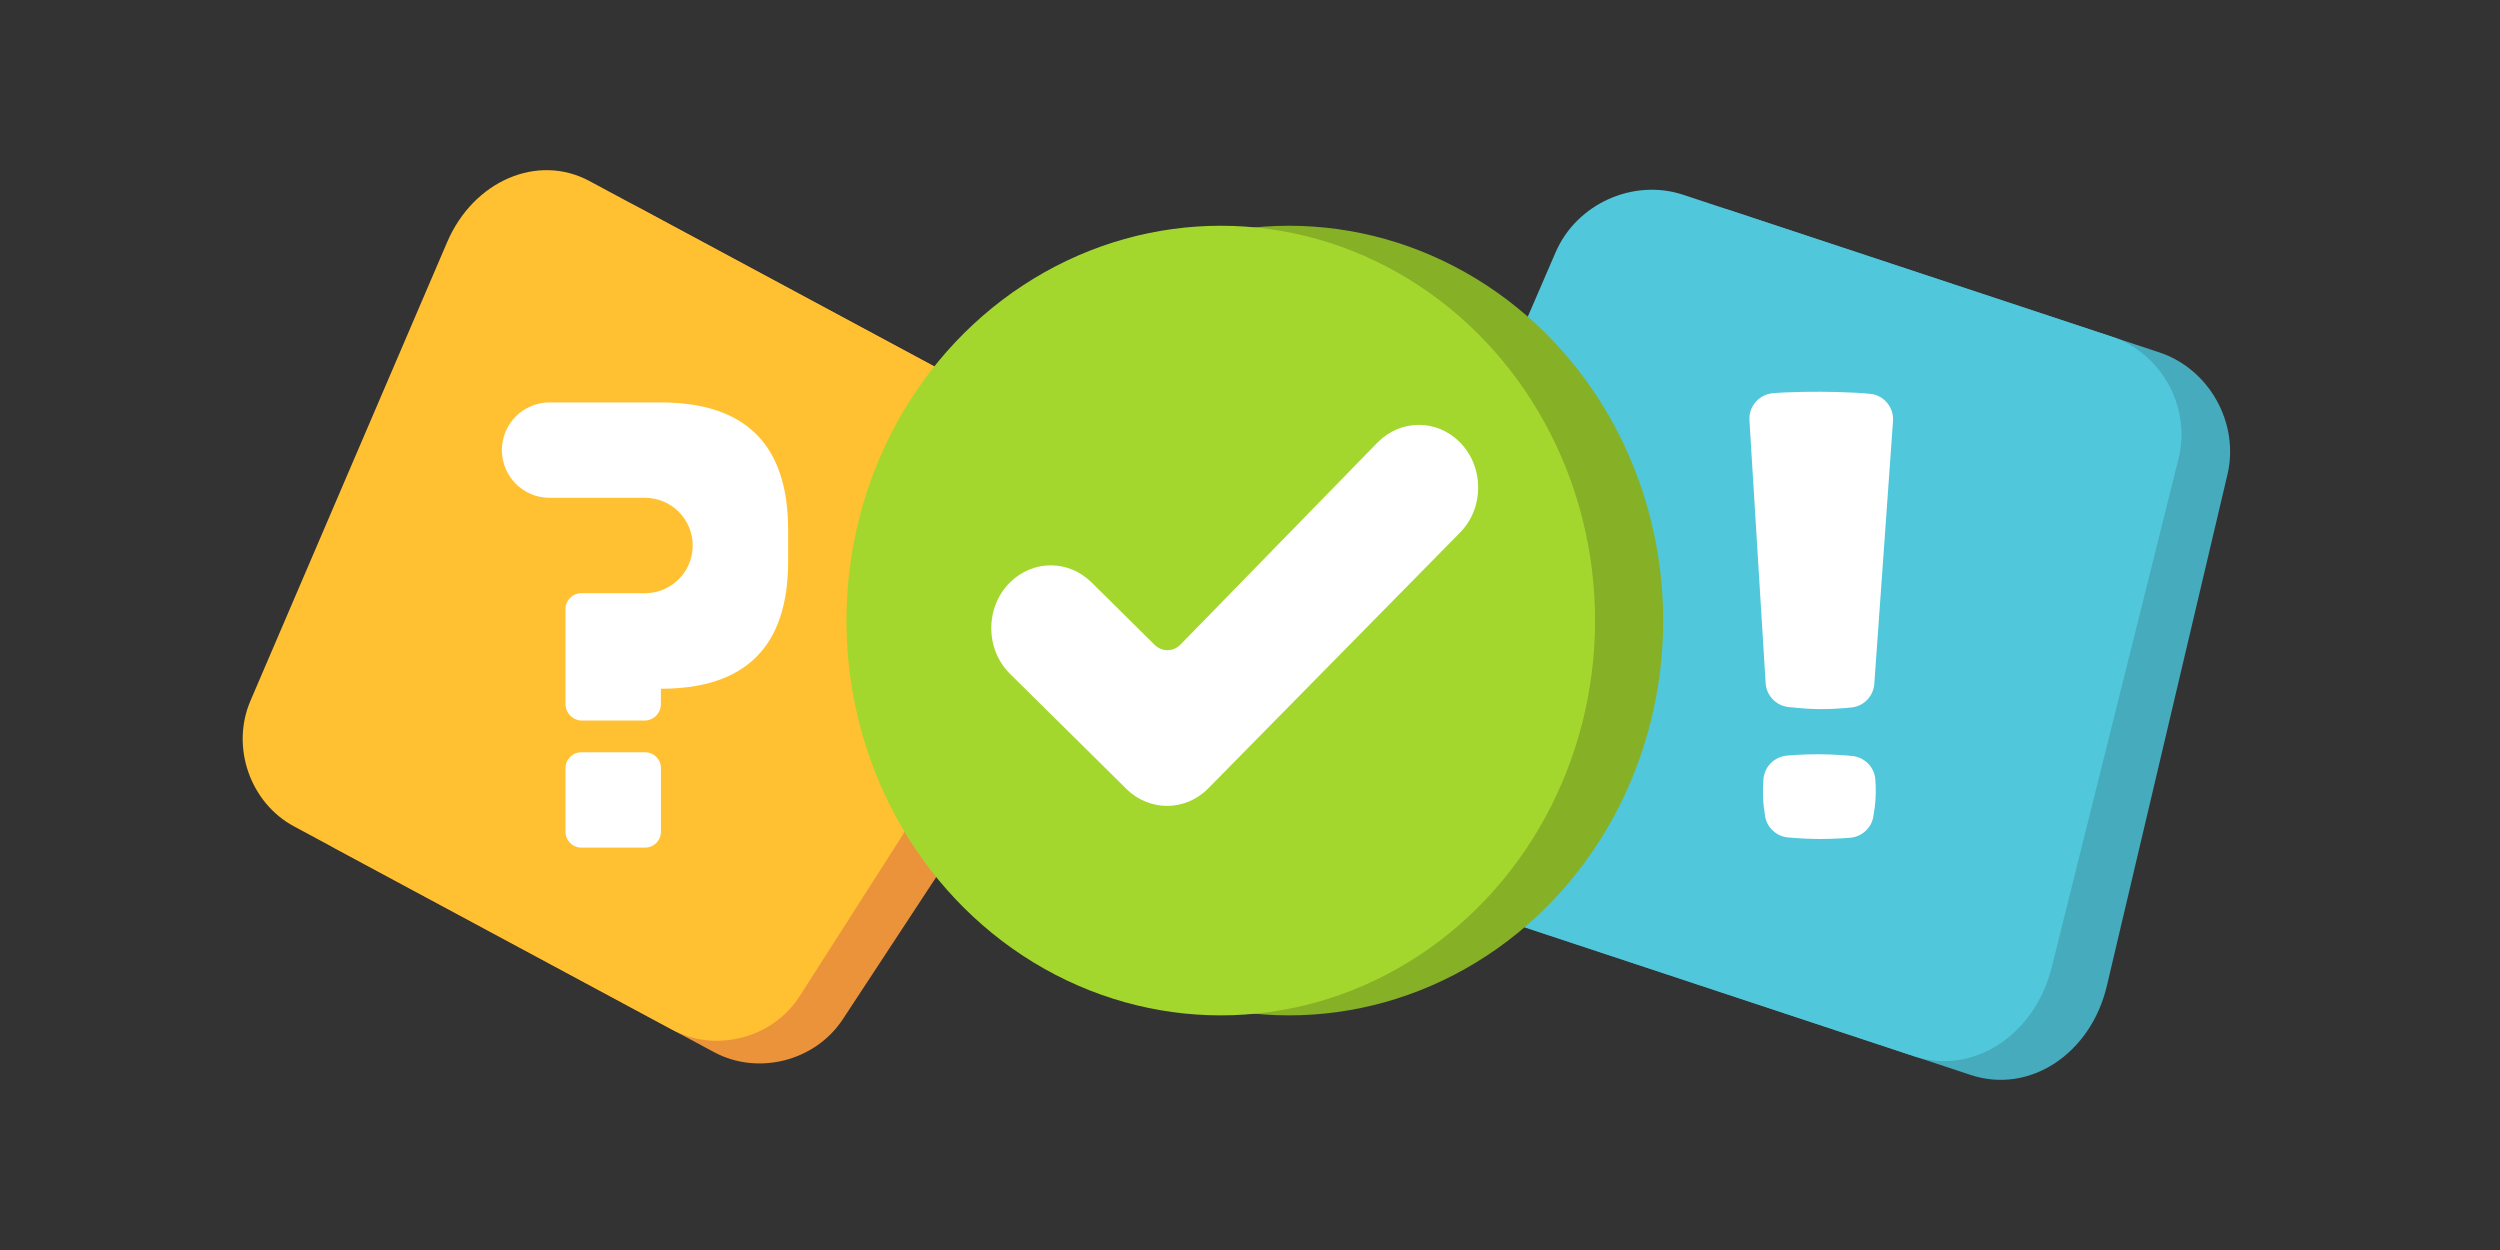 <?xml version="1.0" encoding="utf-8"?>
<!-- Generator: Adobe Illustrator 27.9.0, SVG Export Plug-In . SVG Version: 6.00 Build 0)  -->
<svg version="1.1" id="Layer_1" xmlns="http://www.w3.org/2000/svg" xmlns:xlink="http://www.w3.org/1999/xlink" x="0px" y="0px"
	 viewBox="0 0 400 200" style="enable-background:new 0 0 400 200;" xml:space="preserve">
<rect x="0" y="0" width="400" height="200" fill="#333333" stroke="none"/>
<style type="text/css">
	.st0{fill:#EB933B;}
	.st1{fill:#FFC131;}
	.st2{fill:#FFFFFF;}
	.st3{fill:#45ABBD;}
	.st4{fill:#51C7DB;}
	.st5{fill:#86B026;}
	.st6{fill:#A4D72E;}
</style>
<g>
	<g>
		<g>
			<path class="st0" d="M114.24,168.34l-60.47-32.51c-7-3.76-10.08-12.64-6.81-20l32.38-72.91c4.3-9.69,14.64-14.13,22.97-9.65
				l71.99,38.7c8.33,4.48,10.23,15.5,4.4,24.36l-43.85,66.75C130.41,169.82,121.24,172.11,114.24,168.34z"/>
			<path class="st1" d="M107.51,164.73l-60.47-32.51c-7-3.76-10.15-12.68-6.97-20.09l31.48-73.4c4.18-9.75,14.42-14.24,22.75-9.77
				l71.99,38.7c8.33,4.48,10.33,15.55,4.62,24.48l-42.95,67.23C123.61,166.16,114.51,168.49,107.51,164.73z"/>
		</g>
		<g>
			<path class="st2" d="M90.48,112.64V97.45c0-1.41,1.14-2.54,2.54-2.54h10.18c4.22,0,7.63-3.42,7.63-7.63l0,0
				c0-4.22-3.42-7.63-7.63-7.63H87.93c-4.22,0-7.63-3.42-7.63-7.63v0c0-4.22,3.42-7.63,7.63-7.63h17.81
				c13.57,0,20.36,6.79,20.36,20.36v5.09c0,13.57-6.79,20.36-20.36,20.36v2.46c0,1.45-1.18,2.63-2.63,2.63H93.1
				C91.65,115.27,90.48,114.09,90.48,112.64z M105.75,122.9v10.18c0,1.41-1.14,2.54-2.54,2.54H93.02c-1.41,0-2.54-1.14-2.54-2.54
				V122.9c0-1.41,1.14-2.54,2.54-2.54h10.18C104.61,120.36,105.75,121.5,105.75,122.9z"/>
		</g>
	</g>
	<g>
		<path class="st3" d="M345.51,56.39l-68.58-22.7c-7.94-2.63-16.95,1.44-20.21,9.26l-32.3,77.48c-4.29,10.29-0.21,21.41,9.24,24.53
			l81.64,27.03c9.45,3.13,19.24-3.39,21.8-14.26l19.29-81.79C358.34,67.68,353.45,59.02,345.51,56.39z"/>
		<path class="st4" d="M337.88,53.86l-68.58-22.7c-7.94-2.63-17.03,1.41-20.4,9.2l-33.32,77.15c-4.43,10.25-0.46,21.32,8.99,24.45
			l81.64,27.03c9.45,3.13,19.35-3.35,22.05-14.17l20.31-81.45C350.62,65.13,345.81,56.49,337.88,53.86z"/>
		<g>
			<path class="st2" d="M291.13,120.68c1.37,0.01,2.75,0.07,4.15,0.18c0.35,0.03,0.71,0.06,1.08,0.1c1.98,0.19,3.54,1.77,3.69,3.75
				c0,0.01,0,0.02,0,0.03c0.08,1.04,0.09,2.03,0.04,2.97c-0.05,0.93-0.17,1.91-0.35,2.91c0,0.03-0.01,0.05-0.01,0.08
				c-0.33,1.82-1.86,3.19-3.7,3.34c-0.37,0.03-0.74,0.06-1.1,0.08c-1.31,0.08-2.6,0.12-3.87,0.12c-1.27-0.01-2.56-0.06-3.87-0.16
				c-0.36-0.03-0.73-0.06-1.1-0.09c-1.84-0.17-3.36-1.55-3.67-3.37c0-0.03-0.01-0.05-0.01-0.08c-0.17-1.01-0.28-1.98-0.32-2.92
				c-0.04-0.94-0.02-1.93,0.07-2.97c0-0.01,0-0.02,0-0.03c0.17-1.98,1.75-3.54,3.73-3.72c0.37-0.03,0.73-0.06,1.08-0.09
				C288.37,120.72,289.76,120.67,291.13,120.68z M279.91,67.25c-0.14-2.23,1.54-4.15,3.77-4.34c0.71-0.06,1.42-0.1,2.12-0.13
				c1.98-0.08,3.86-0.11,5.62-0.1c1.76,0.01,3.61,0.06,5.56,0.16c0.73,0.04,1.48,0.09,2.24,0.17c2.2,0.21,3.82,2.16,3.66,4.37
				l-2.99,42.03c-0.14,1.98-1.67,3.58-3.64,3.78c-0.44,0.05-0.87,0.09-1.27,0.12c-1.34,0.11-2.61,0.16-3.8,0.15
				c-1.42-0.01-3.1-0.12-5.05-0.34c-1.98-0.23-3.5-1.84-3.63-3.82L279.91,67.25z"/>
		</g>
	</g>
	<g>
		<ellipse class="st5" cx="206.22" cy="99.29" rx="59.89" ry="63.17"/>
		<ellipse class="st6" cx="195.32" cy="99.29" rx="59.89" ry="63.17"/>
		<path class="st2" d="M161.62,93.17l-0.02,0.02c-4,3.96-4,10.66,0,14.62l18.63,18.42c3.69,3.65,9.44,3.61,13.09-0.09l40.28-40.92
			c3.92-3.98,3.87-10.6-0.09-14.53l0,0c-3.7-3.66-9.48-3.61-13.12,0.13l-31.51,32.31c-1.15,1.18-2.97,1.2-4.14,0.04l-10.11-10
			C170.96,89.55,165.28,89.55,161.62,93.17z"/>
	</g>
</g>
</svg>
